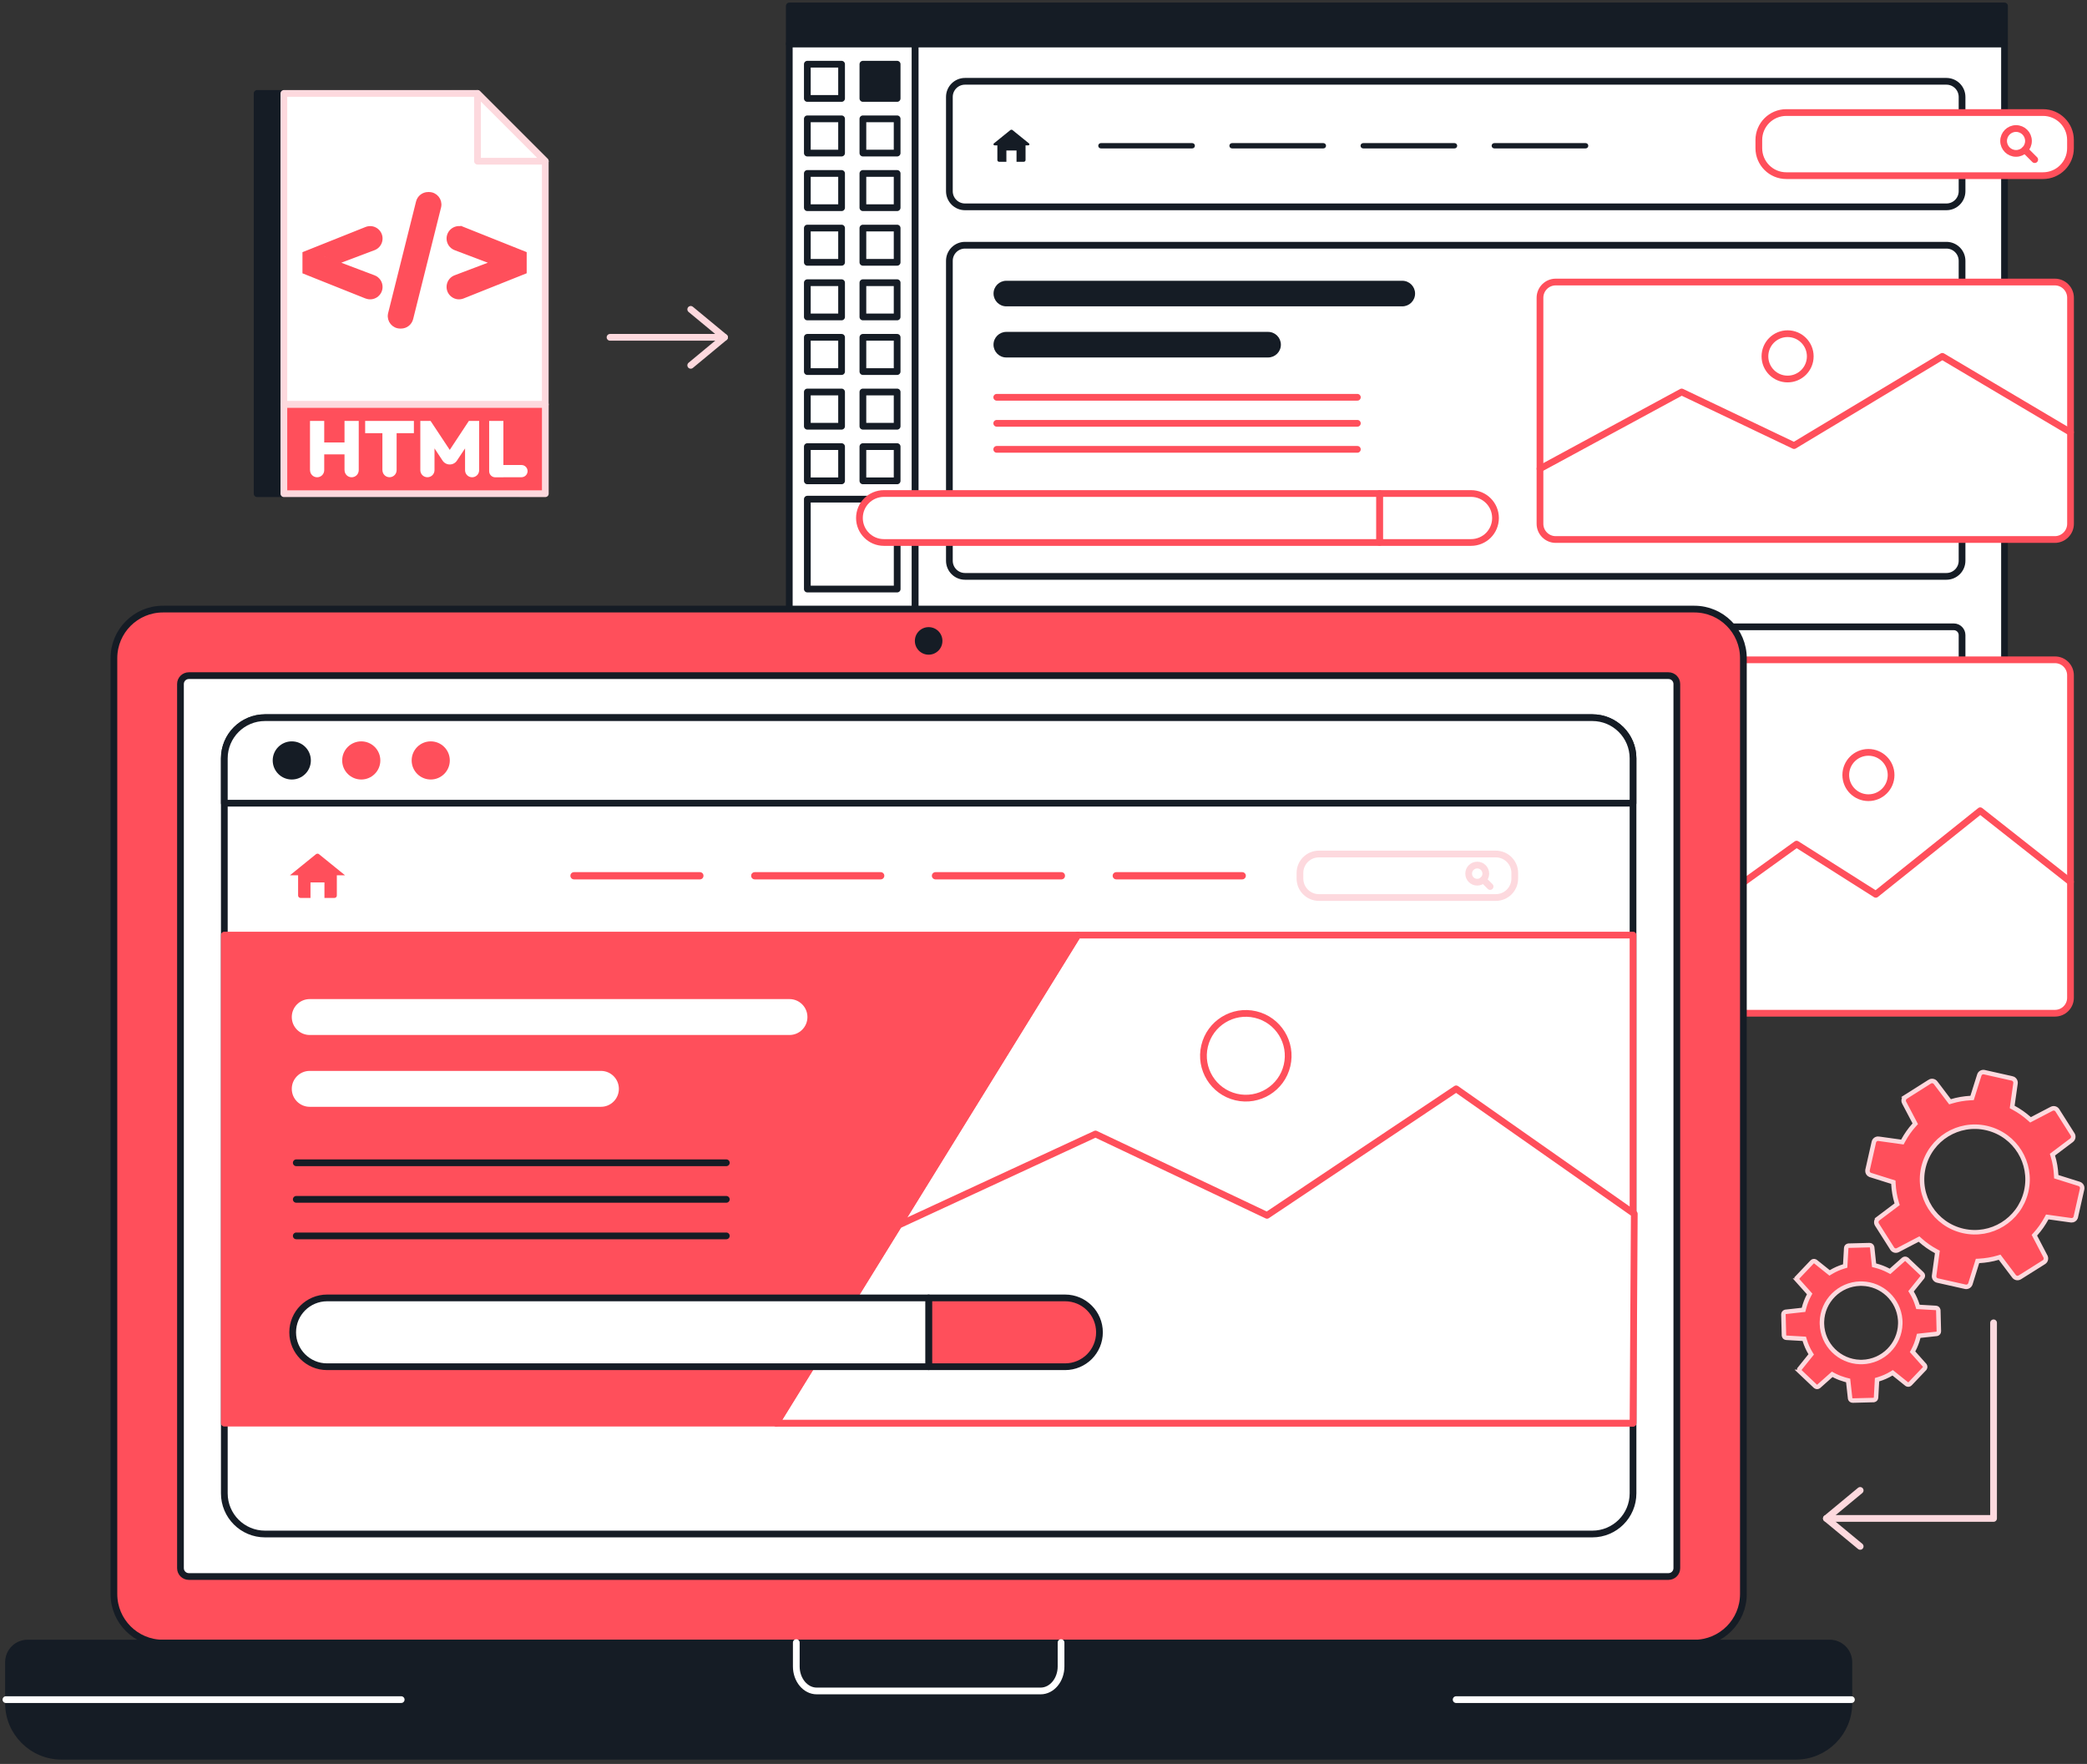 <svg width="465" height="393" viewBox="0 0 465 393" fill="none" xmlns="http://www.w3.org/2000/svg">
<rect x="0" y="0" width="465" height="393" fill="#333333" stroke="none"/>
<g clip-path="url(#clip0_2003_2245)">
<path d="M442.036 238.866L442.13 238.883H442.131L448.32 240.273V240.272C448.81 240.386 449.14 240.858 449.074 241.36L448.375 246.285L448.326 246.631L448.633 246.796C449.917 247.486 451.095 248.323 452.157 249.268L452.415 249.498L452.722 249.339L457.131 247.039L457.132 247.038C457.544 246.823 458.057 246.937 458.343 247.304L458.397 247.382V247.383L461.797 252.751V252.752C462.064 253.175 461.958 253.737 461.56 254.046L457.579 257.046L457.3 257.257L457.401 257.591C457.818 258.958 458.053 260.368 458.131 261.822L458.149 262.168L458.48 262.272L463.25 263.772H463.252C463.737 263.923 464.016 264.424 463.912 264.905L462.513 271.105L462.473 271.279C462.319 271.657 461.946 271.9 461.535 271.88L461.441 271.87H461.439L456.489 271.18L456.146 271.132L455.98 271.437C455.288 272.715 454.461 273.901 453.51 274.949L453.275 275.207L453.437 275.516L455.744 279.94V279.941C455.957 280.362 455.844 280.876 455.479 281.159L455.403 281.212L450.034 284.592L450.033 284.593C449.627 284.848 449.112 284.774 448.801 284.429L448.741 284.357L448.739 284.353L445.739 280.384L445.53 280.107L445.197 280.206C443.828 280.614 442.417 280.847 440.953 280.926L440.605 280.944L440.503 281.277L439.022 286.035C438.87 286.488 438.426 286.763 437.964 286.704L437.871 286.687H437.87L431.68 285.298H431.681C431.215 285.192 430.903 284.774 430.926 284.31L430.935 284.217L430.936 284.214L431.615 279.273L431.663 278.929L431.356 278.764C430.07 278.072 428.893 277.255 427.836 276.295L427.578 276.06L427.269 276.221L422.858 278.522L422.856 278.523C422.44 278.744 421.934 278.629 421.647 278.257L421.593 278.178V278.177L418.198 272.827C417.936 272.388 418.043 271.823 418.435 271.522L418.434 271.521L422.421 268.514L422.701 268.303L422.598 267.969C422.181 266.612 421.947 265.192 421.869 263.738L421.851 263.392L421.521 263.288L416.75 261.788L416.746 261.787L416.661 261.757C416.276 261.596 416.035 261.185 416.091 260.75L416.107 260.656V260.655L417.508 254.455L417.509 254.452C417.613 253.978 418.079 253.646 418.571 253.71V253.711L423.521 254.4L423.864 254.448L424.029 254.143C424.722 252.865 425.54 251.689 426.5 250.632L426.735 250.372L426.572 250.062L424.253 245.652H424.252C424.026 245.216 424.174 244.659 424.6 244.386L424.599 244.385L429.968 240.988L429.967 240.987C430.39 240.72 430.953 240.827 431.262 241.226V241.227L434.271 245.197L434.481 245.474L434.814 245.374C436.164 244.966 437.585 244.722 439.047 244.644L439.393 244.626L439.497 244.296L440.997 239.546L440.999 239.538C441.134 239.085 441.572 238.806 442.036 238.866ZM442.58 251.317C436.339 249.909 430.159 253.744 428.603 259.91L428.532 260.205V260.206C427.112 266.525 431.081 272.822 437.42 274.253C443.661 275.661 449.851 271.807 451.397 265.659L451.468 265.365C452.876 259.124 449.042 252.945 442.876 251.388L442.58 251.317Z" fill="#FF4F5B" stroke="#FDD9DE"/>
<path d="M416.54 277.415C416.81 277.41 417.037 277.581 417.111 277.821L417.134 277.929L417.523 281.549L417.561 281.895L417.897 281.979C418.919 282.24 419.892 282.616 420.808 283.098L421.114 283.259L421.373 283.028L424.091 280.61C424.294 280.431 424.578 280.414 424.79 280.55L424.876 280.617V280.618L428.246 283.817L428.251 283.822C428.437 283.995 428.482 284.272 428.361 284.5L428.299 284.594L426.012 287.432L425.791 287.705L425.974 288.005C426.51 288.886 426.923 289.837 427.232 290.842L427.335 291.175L427.682 291.194L431.332 291.404H431.334C431.595 291.418 431.806 291.609 431.858 291.849L431.87 291.954L431.871 291.958L431.99 296.608C431.993 296.879 431.823 297.1 431.59 297.168L431.486 297.188L431.476 297.188L427.846 297.588L427.502 297.626L427.416 297.961C427.155 298.977 426.788 299.958 426.301 300.856L426.134 301.165L426.367 301.428L428.795 304.154V304.155C428.974 304.358 428.992 304.642 428.855 304.854L428.788 304.94L425.589 308.301L425.584 308.306C425.407 308.497 425.131 308.54 424.909 308.42L424.817 308.358L424.813 308.355L421.974 306.075L421.7 305.855L421.4 306.038C420.52 306.574 419.569 306.988 418.555 307.297L418.221 307.398L418.201 307.748L418.001 311.388V311.389C417.987 311.648 417.799 311.861 417.551 311.913L417.441 311.925L417.438 311.926L412.8 312.044C412.528 312.048 412.307 311.878 412.238 311.645L412.219 311.541L412.218 311.53L411.817 307.91L411.779 307.566L411.444 307.48L411.062 307.378C410.304 307.162 409.576 306.886 408.882 306.542L408.537 306.364L408.229 306.199L407.968 306.432L405.248 308.852L405.245 308.854C405.048 309.033 404.768 309.052 404.553 308.912L404.465 308.843L404.464 308.842L401.094 305.652H401.095C400.881 305.449 400.855 305.112 401.042 304.877L401.041 304.876L403.33 302.028L403.551 301.754L403.366 301.453C402.832 300.585 402.418 299.625 402.108 298.618L402.006 298.286L401.659 298.266L398.009 298.056H397.999C397.759 298.047 397.546 297.866 397.493 297.617L397.48 297.506V297.502L397.36 292.853C397.357 292.593 397.528 292.367 397.761 292.294L397.864 292.272H397.865L401.495 291.872L401.839 291.834L401.925 291.5C402.186 290.485 402.552 289.512 403.041 288.602L403.207 288.293L402.974 288.032L400.545 285.314H400.546C400.347 285.088 400.351 284.748 400.558 284.525L400.557 284.524L403.753 281.159L403.757 281.155C403.929 280.969 404.206 280.925 404.435 281.045L404.529 281.106L407.378 283.386L407.65 283.604L407.949 283.423C408.823 282.895 409.775 282.471 410.786 282.163L411.12 282.062L411.14 281.714L411.35 278.074L411.351 278.063C411.36 277.812 411.542 277.6 411.79 277.548L411.899 277.535H411.903L416.54 277.415ZM414.447 285.995C409.782 286.118 406.063 289.875 405.941 294.497L405.94 294.947V294.948C406.064 299.603 409.82 303.332 414.442 303.454L414.893 303.455H414.894C419.559 303.332 423.278 299.565 423.399 294.952L423.4 294.503V294.502L423.377 294.054C423.034 289.601 419.371 286.114 414.898 285.996L414.448 285.995H414.447Z" fill="#FF4F5B" stroke="#FDD9DE"/>
<path d="M414.461 344.535L406.931 338.305L414.461 332.065" stroke="#FDD9DE" stroke-width="1.5" stroke-linecap="round" stroke-linejoin="round"/>
<path d="M406.931 338.305H444.181V294.725" stroke="#FDD9DE" stroke-width="1.5" stroke-linecap="round" stroke-linejoin="round"/>
<path d="M203.91 9.765H175.86V218.995H203.91V9.765Z" fill="white" stroke="#151C25" stroke-width="1.5" stroke-linecap="round" stroke-linejoin="round"/>
<path d="M446.62 9.765H203.91V218.995H446.62V9.765Z" fill="white" stroke="#151C25" stroke-width="1.5" stroke-linecap="round" stroke-linejoin="round"/>
<path d="M446.62 1.325H175.86V9.765H446.62V1.325Z" fill="#151C25" stroke="#151C25" stroke-width="1.5" stroke-linecap="round" stroke-linejoin="round"/>
<path d="M187.51 14.305H179.88V21.935H187.51V14.305Z" fill="white" stroke="#151C25" stroke-width="1.5" stroke-linecap="round" stroke-linejoin="round"/>
<path d="M199.89 14.305H192.26V21.935H199.89V14.305Z" fill="#151C25" stroke="#151C25" stroke-width="1.5" stroke-linecap="round" stroke-linejoin="round"/>
<path d="M187.51 26.475H179.88V34.105H187.51V26.475Z" fill="white" stroke="#151C25" stroke-width="1.5" stroke-linecap="round" stroke-linejoin="round"/>
<path d="M199.89 26.475H192.26V34.105H199.89V26.475Z" fill="white" stroke="#151C25" stroke-width="1.5" stroke-linecap="round" stroke-linejoin="round"/>
<path d="M187.51 38.645H179.88V46.275H187.51V38.645Z" fill="white" stroke="#151C25" stroke-width="1.5" stroke-linecap="round" stroke-linejoin="round"/>
<path d="M199.89 38.645H192.26V46.275H199.89V38.645Z" fill="white" stroke="#151C25" stroke-width="1.5" stroke-linecap="round" stroke-linejoin="round"/>
<path d="M187.51 50.815H179.88V58.445H187.51V50.815Z" fill="white" stroke="#151C25" stroke-width="1.5" stroke-linecap="round" stroke-linejoin="round"/>
<path d="M199.89 50.815H192.26V58.445H199.89V50.815Z" fill="white" stroke="#151C25" stroke-width="1.5" stroke-linecap="round" stroke-linejoin="round"/>
<path d="M187.51 62.985H179.88V70.615H187.51V62.985Z" fill="white" stroke="#151C25" stroke-width="1.5" stroke-linecap="round" stroke-linejoin="round"/>
<path d="M199.89 62.985H192.26V70.615H199.89V62.985Z" fill="white" stroke="#151C25" stroke-width="1.5" stroke-linecap="round" stroke-linejoin="round"/>
<path d="M187.51 75.155H179.88V82.785H187.51V75.155Z" fill="white" stroke="#151C25" stroke-width="1.5" stroke-linecap="round" stroke-linejoin="round"/>
<path d="M199.89 75.155H192.26V82.785H199.89V75.155Z" fill="white" stroke="#151C25" stroke-width="1.5" stroke-linecap="round" stroke-linejoin="round"/>
<path d="M187.51 87.335H179.88V94.965H187.51V87.335Z" fill="white" stroke="#151C25" stroke-width="1.5" stroke-linecap="round" stroke-linejoin="round"/>
<path d="M199.89 87.335H192.26V94.965H199.89V87.335Z" fill="white" stroke="#151C25" stroke-width="1.5" stroke-linecap="round" stroke-linejoin="round"/>
<path d="M187.51 99.505H179.88V107.135H187.51V99.505Z" fill="white" stroke="#151C25" stroke-width="1.5" stroke-linecap="round" stroke-linejoin="round"/>
<path d="M199.89 99.505H192.26V107.135H199.89V99.505Z" fill="white" stroke="#151C25" stroke-width="1.5" stroke-linecap="round" stroke-linejoin="round"/>
<path d="M199.9 111.215H179.88V131.235H199.9V111.215Z" fill="white" stroke="#151C25" stroke-width="1.5" stroke-linecap="round" stroke-linejoin="round"/>
<path d="M433.68 18.115H215.01C213.088 18.115 211.53 19.673 211.53 21.595V42.605C211.53 44.527 213.088 46.085 215.01 46.085H433.68C435.602 46.085 437.16 44.527 437.16 42.605V21.595C437.16 19.673 435.602 18.115 433.68 18.115Z" fill="white" stroke="#151C25" stroke-width="1.5" stroke-linecap="round" stroke-linejoin="round"/>
<path d="M332.941 33.065H353.291C353.621 33.065 353.881 32.805 353.881 32.475C353.881 32.145 353.621 31.885 353.291 31.885H332.941C332.611 31.885 332.351 32.145 332.351 32.475C332.351 32.805 332.611 33.065 332.941 33.065Z" fill="#151C25"/>
<path d="M303.731 33.065H324.081C324.411 33.065 324.671 32.805 324.671 32.475C324.671 32.145 324.411 31.885 324.081 31.885H303.731C303.401 31.885 303.141 32.145 303.141 32.475C303.141 32.805 303.401 33.065 303.731 33.065Z" fill="#151C25"/>
<path d="M274.51 33.065H294.86C295.19 33.065 295.45 32.805 295.45 32.475C295.45 32.145 295.19 31.885 294.86 31.885H274.51C274.18 31.885 273.92 32.145 273.92 32.475C273.92 32.805 274.18 33.065 274.51 33.065Z" fill="#151C25"/>
<path d="M245.29 33.065H265.64C265.97 33.065 266.23 32.805 266.23 32.475C266.23 32.145 265.97 31.885 265.64 31.885H245.29C244.96 31.885 244.7 32.145 244.7 32.475C244.7 32.805 244.96 33.065 245.29 33.065Z" fill="#151C25"/>
<path d="M229.13 32.385H228.5V35.655C228.5 35.865 228.33 36.045 228.11 36.045H226.49V33.535H224.23V36.045H222.61C222.4 36.045 222.22 35.875 222.22 35.655V32.385H221.59C221.36 32.385 221.26 32.105 221.44 31.955L225.11 28.985C225.25 28.875 225.46 28.875 225.6 28.985L229.27 31.955C229.45 32.105 229.35 32.385 229.12 32.385H229.13Z" fill="#151C25"/>
<path d="M455.2 25.075H398C394.62 25.075 391.88 27.815 391.88 31.195V33.015C391.88 36.395 394.62 39.135 398 39.135H455.2C458.58 39.135 461.32 36.395 461.32 33.015V31.195C461.32 27.815 458.58 25.075 455.2 25.075Z" fill="white" stroke="#FF4F5B" stroke-width="1.5" stroke-linecap="round" stroke-linejoin="round"/>
<path d="M451.96 31.405C451.96 32.935 450.72 34.175 449.19 34.175C447.66 34.175 446.42 32.935 446.42 31.405C446.42 29.875 447.66 28.635 449.19 28.635C450.72 28.635 451.96 29.875 451.96 31.405Z" fill="white" stroke="#FF4F5B" stroke-width="1.5" stroke-linecap="round" stroke-linejoin="round"/>
<path d="M451.15 33.365L453.35 35.565" stroke="#FF4F5B" stroke-width="1.5" stroke-linecap="round" stroke-linejoin="round"/>
<path d="M433.68 54.635H215.01C213.088 54.635 211.53 56.193 211.53 58.115V124.935C211.53 126.857 213.088 128.415 215.01 128.415H433.68C435.602 128.415 437.16 126.857 437.16 124.935V58.115C437.16 56.193 435.602 54.635 433.68 54.635Z" fill="white" stroke="#151C25" stroke-width="1.5" stroke-linecap="round" stroke-linejoin="round"/>
<path d="M277.52 139.655H213.37C212.354 139.655 211.53 140.479 211.53 141.495V206.215C211.53 207.231 212.354 208.055 213.37 208.055H277.52C278.536 208.055 279.36 207.231 279.36 206.215V141.495C279.36 140.479 278.536 139.655 277.52 139.655Z" fill="white" stroke="#151C25" stroke-width="1.5" stroke-linecap="round" stroke-linejoin="round"/>
<path d="M356.421 139.655H292.271C291.254 139.655 290.431 140.479 290.431 141.495V206.215C290.431 207.231 291.254 208.055 292.271 208.055H356.421C357.437 208.055 358.261 207.231 358.261 206.215V141.495C358.261 140.479 357.437 139.655 356.421 139.655Z" fill="white" stroke="#151C25" stroke-width="1.5" stroke-linecap="round" stroke-linejoin="round"/>
<path d="M435.32 139.655H371.17C370.154 139.655 369.33 140.479 369.33 141.495V206.215C369.33 207.231 370.154 208.055 371.17 208.055H435.32C436.336 208.055 437.16 207.231 437.16 206.215V141.495C437.16 140.479 436.336 139.655 435.32 139.655Z" fill="white" stroke="#151C25" stroke-width="1.5" stroke-linecap="round" stroke-linejoin="round"/>
<path d="M457.82 62.835H346.63C344.692 62.835 343.12 64.407 343.12 66.345V116.695C343.12 118.634 344.692 120.205 346.63 120.205H457.82C459.759 120.205 461.33 118.634 461.33 116.695V66.345C461.33 64.407 459.759 62.835 457.82 62.835Z" fill="white" stroke="#FF4F5B" stroke-width="1.5" stroke-linecap="round" stroke-linejoin="round"/>
<path d="M343.12 104.435L374.69 87.335L399.73 99.275L432.77 79.395L461.32 96.315" stroke="#FF4F5B" stroke-width="1.5" stroke-linecap="round" stroke-linejoin="round"/>
<path d="M403.34 79.395C403.34 82.185 401.08 84.445 398.29 84.445C395.5 84.445 393.24 82.185 393.24 79.395C393.24 76.605 395.5 74.345 398.29 74.345C401.08 74.345 403.34 76.605 403.34 79.395Z" fill="white" stroke="#FF4F5B" stroke-width="1.5" stroke-linecap="round" stroke-linejoin="round"/>
<path d="M457.871 147.005H381.501C379.595 147.005 378.051 148.55 378.051 150.455V222.295C378.051 224.201 379.595 225.745 381.501 225.745H457.871C459.776 225.745 461.321 224.201 461.321 222.295V150.455C461.321 148.55 459.776 147.005 457.871 147.005Z" fill="white" stroke="#FF4F5B" stroke-width="1.5" stroke-linecap="round" stroke-linejoin="round"/>
<path d="M378.051 204.095L400.291 188.075L417.941 199.255L441.211 180.635L461.321 196.485" stroke="#FF4F5B" stroke-width="1.5" stroke-linecap="round" stroke-linejoin="round"/>
<path d="M421.351 172.675C421.351 175.465 419.091 177.725 416.301 177.725C413.511 177.725 411.251 175.465 411.251 172.675C411.251 169.885 413.511 167.625 416.301 167.625C419.091 167.625 421.351 169.885 421.351 172.675Z" fill="white" stroke="#FF4F5B" stroke-width="1.5" stroke-linecap="round" stroke-linejoin="round"/>
<path d="M312.44 68.255H224.22C222.65 68.255 221.37 66.985 221.37 65.405C221.37 63.835 222.64 62.555 224.22 62.555H312.44C314.01 62.555 315.29 63.825 315.29 65.405C315.29 66.975 314.02 68.255 312.44 68.255Z" fill="#151C25"/>
<path d="M282.54 79.645H224.21C222.64 79.645 221.36 78.375 221.36 76.795C221.36 75.225 222.63 73.945 224.21 73.945H282.54C284.11 73.945 285.39 75.215 285.39 76.795C285.39 78.365 284.12 79.645 282.54 79.645Z" fill="#151C25"/>
<path d="M222.08 88.515H302.43" stroke="#FF4F5B" stroke-width="1.5" stroke-linecap="round" stroke-linejoin="round"/>
<path d="M222.08 94.315H302.43" stroke="#FF4F5B" stroke-width="1.5" stroke-linecap="round" stroke-linejoin="round"/>
<path d="M222.08 100.115H302.43" stroke="#FF4F5B" stroke-width="1.5" stroke-linecap="round" stroke-linejoin="round"/>
<path d="M333.21 115.415C333.21 116.925 332.6 118.285 331.62 119.275C330.63 120.255 329.26 120.865 327.76 120.865H307.37V109.955H327.76C330.77 109.955 333.21 112.395 333.21 115.415Z" fill="white" stroke="#FF4F5B" stroke-width="1.5" stroke-linecap="round" stroke-linejoin="round"/>
<path d="M307.37 109.955V120.865H196.94C193.93 120.865 191.49 118.425 191.49 115.415C191.49 113.905 192.1 112.535 193.08 111.555C194.06 110.575 195.44 109.955 196.94 109.955H307.37Z" fill="white" stroke="#FF4F5B" stroke-width="1.5" stroke-linecap="round" stroke-linejoin="round"/>
<path d="M153.9 68.925L161.43 75.155L153.9 81.395" stroke="#FDD9DE" stroke-width="1.5" stroke-linecap="round" stroke-linejoin="round"/>
<path d="M135.92 75.155H161.43" stroke="#FDD9DE" stroke-width="1.5" stroke-linecap="round" stroke-linejoin="round"/>
<path d="M100.44 20.815H57.29V90.115V109.995H115.54V90.115V35.915L100.44 20.815Z" fill="#151C25" stroke="#151C25" stroke-width="1.5" stroke-linecap="round" stroke-linejoin="round"/>
<path d="M121.49 35.915V90.115H63.25V20.815H106.39L121.49 35.915Z" fill="white" stroke="#FDD9DE" stroke-width="1.5" stroke-linecap="round" stroke-linejoin="round"/>
<path d="M121.49 35.915H106.39V20.815L121.49 35.915Z" fill="white" stroke="#FDD9DE" stroke-width="1.5" stroke-linecap="round" stroke-linejoin="round"/>
<path d="M121.5 90.115H63.25V109.995H121.5V90.115Z" fill="#FF4F5B" stroke="#FDD9DE" stroke-width="1.5" stroke-linecap="round" stroke-linejoin="round"/>
<path d="M69.07 104.755V93.785H72.24V104.755C72.24 105.635 71.53 106.335 70.66 106.335C69.78 106.335 69.08 105.625 69.08 104.755H69.07ZM70.88 101.235V98.575H77.91V101.235H70.88ZM76.76 104.755V93.785H79.93V104.755C79.93 105.635 79.22 106.335 78.35 106.335C77.47 106.335 76.77 105.625 76.77 104.755H76.76Z" fill="white"/>
<path d="M81.36 96.505V93.775H92.22V96.505H81.36ZM85.2 104.745V93.865H88.37V104.745C88.37 105.625 87.66 106.325 86.79 106.325C85.91 106.325 85.21 105.615 85.21 104.745H85.2Z" fill="white"/>
<path d="M93.65 104.765V93.775H95.93L100.75 101.055H99.67L104.47 93.775H106.76V104.765C106.76 105.635 106.06 106.335 105.19 106.335C104.32 106.335 103.62 105.635 103.62 104.765V99.015L104.12 99.155L101.8 102.635C101.45 103.165 100.85 103.485 100.21 103.485C99.57 103.485 98.97 103.165 98.61 102.625L96.31 99.145L96.81 99.005V104.755C96.81 105.625 96.11 106.325 95.24 106.325H95.22C94.35 106.325 93.65 105.625 93.65 104.755V104.765Z" fill="white"/>
<path d="M108.99 104.975V93.785H112.16V106.345H110.35C109.6 106.345 108.99 105.735 108.99 104.985V104.975ZM111.5 106.335V103.605H116.19C116.94 103.605 117.55 104.215 117.55 104.965C117.55 105.715 116.94 106.325 116.19 106.325H111.5V106.335Z" fill="white"/>
<path d="M81.626 51.039C83.117 50.441 84.739 51.539 84.739 53.145C84.739 54.031 84.227 54.834 83.438 55.2L83.276 55.266L83.272 55.268L76.045 58L72.387 56.617L71.71 56.362V60.709L72.387 60.452L76.043 59.07L83.272 61.803C84.158 62.139 84.739 62.983 84.739 63.925C84.739 65.531 83.117 66.629 81.626 66.031L80.939 65.756V65.767L67.89 60.556V56.524L81.625 51.039H81.626ZM74.631 58.535L72.71 59.261V57.809L74.631 58.535Z" fill="#FF4F5B" stroke="#FF4F5B"/>
<path d="M95.39 43.285H95.579C97.008 43.285 98.076 44.593 97.814 45.978L97.784 46.113V46.114L91.564 70.983C91.31 71.992 90.399 72.705 89.359 72.705H89.169C87.74 72.705 86.672 71.397 86.935 70.012L86.964 69.877L93.185 45.008C93.439 43.999 94.35 43.285 95.39 43.285Z" fill="#FF4F5B" stroke="#FF4F5B"/>
<path d="M100 53.145C100 51.539 101.623 50.439 103.116 51.03V51.029L116.85 56.513V60.546L103.114 66.031C101.623 66.629 100 65.531 100 63.925C100 63.04 100.513 62.236 101.302 61.871L101.464 61.804L101.467 61.803L108.694 59.069L112.354 60.453L113.03 60.709V56.361L112.354 56.618L108.695 58.001L101.467 55.267H101.468C100.582 54.931 100 54.087 100 53.145ZM112.03 59.261L110.108 58.535L112.03 57.808V59.261Z" fill="#FF4F5B" stroke="#FF4F5B"/>
<path d="M377.51 135.705H36.31C30.273 135.705 25.38 140.599 25.38 146.635V355.155C25.38 361.192 30.273 366.085 36.31 366.085H377.51C383.546 366.085 388.44 361.192 388.44 355.155V146.635C388.44 140.599 383.546 135.705 377.51 135.705Z" fill="#FF4F5B" stroke="#151C25" stroke-width="1.5" stroke-linecap="round" stroke-linejoin="round"/>
<path d="M209.98 142.795C209.98 144.495 208.61 145.865 206.91 145.865C205.21 145.865 203.84 144.495 203.84 142.795C203.84 141.095 205.21 139.725 206.91 139.725C208.61 139.725 209.98 141.095 209.98 142.795Z" fill="#151C25"/>
<path d="M373.61 349.385V152.395C373.61 151.368 372.778 150.535 371.75 150.535L42.07 150.535C41.043 150.535 40.21 151.368 40.21 152.395V349.385C40.21 350.412 41.043 351.245 42.07 351.245H371.75C372.778 351.245 373.61 350.412 373.61 349.385Z" fill="white" stroke="#151C25" stroke-width="1.5" stroke-linecap="round" stroke-linejoin="round"/>
<path d="M6.151 366.075H407.681C410.031 366.075 411.941 367.985 411.941 370.335V379.485C411.941 385.995 406.651 391.285 400.141 391.285H13.691C7.181 391.285 1.891 385.995 1.891 379.485V370.335C1.891 367.985 3.801 366.075 6.151 366.075Z" fill="#151C25" stroke="#151C25" stroke-width="1.5" stroke-linecap="round" stroke-linejoin="round"/>
<path d="M236.41 365.965V371.275C236.41 374.295 234.37 376.745 231.85 376.745H181.98C179.46 376.745 177.42 374.295 177.42 371.275V365.965" fill="#151C25"/>
<path d="M236.41 365.965V371.275C236.41 374.295 234.37 376.745 231.85 376.745H181.98C179.46 376.745 177.42 374.295 177.42 371.275V365.965" stroke="white" stroke-width="1.5" stroke-linecap="round" stroke-linejoin="round"/>
<path d="M324.44 378.675H412.51" stroke="white" stroke-width="1.5" stroke-linecap="round" stroke-linejoin="round"/>
<path d="M89.39 378.675H1.32" stroke="white" stroke-width="1.5" stroke-linecap="round" stroke-linejoin="round"/>
<path d="M354.79 159.895H59.041C54.037 159.895 49.98 163.952 49.98 168.955V332.715C49.98 337.719 54.037 341.775 59.041 341.775H354.79C359.794 341.775 363.85 337.719 363.85 332.715V168.955C363.85 163.952 359.794 159.895 354.79 159.895Z" fill="white" stroke="#151C25" stroke-width="1.5" stroke-linecap="round" stroke-linejoin="round"/>
<path d="M363.85 178.945V168.955C363.85 163.955 359.79 159.895 354.79 159.895H59.041C54.041 159.895 49.98 163.955 49.98 168.955V178.945H363.85Z" fill="white" stroke="#151C25" stroke-width="1.5" stroke-linecap="round" stroke-linejoin="round"/>
<path d="M95.971 165.675C98.042 165.675 99.721 167.354 99.721 169.425C99.721 171.496 98.042 173.175 95.971 173.175C93.9 173.175 92.221 171.496 92.221 169.425C92.221 167.354 93.9 165.675 95.971 165.675Z" fill="#FF4F5B" stroke="#FF4F5B"/>
<path d="M80.491 173.675C82.838 173.675 84.741 171.773 84.741 169.425C84.741 167.078 82.838 165.175 80.491 165.175C78.144 165.175 76.241 167.078 76.241 169.425C76.241 171.773 78.144 173.675 80.491 173.675Z" fill="#FF4F5B"/>
<path d="M69.261 169.425C69.261 171.775 67.361 173.675 65.011 173.675C62.661 173.675 60.761 171.775 60.761 169.425C60.761 167.075 62.661 165.175 65.011 165.175C67.361 165.175 69.261 167.075 69.261 169.425Z" fill="#151C25"/>
<path d="M293.86 190.275H333.28C335.61 190.275 337.5 192.165 337.5 194.495V195.745C337.5 198.075 335.61 199.965 333.28 199.965H293.86C291.53 199.965 289.64 198.075 289.64 195.745V194.495C289.64 192.165 291.53 190.275 293.86 190.275Z" fill="white" stroke="#FDD9DE" stroke-width="1.5" stroke-linecap="round" stroke-linejoin="round"/>
<path d="M331.049 194.645C331.049 195.695 330.199 196.555 329.139 196.555C328.079 196.555 327.229 195.695 327.229 194.645C327.229 193.595 328.079 192.735 329.139 192.735C330.199 192.735 331.049 193.595 331.049 194.645Z" fill="white" stroke="#FDD9DE" stroke-width="1.5" stroke-linecap="round" stroke-linejoin="round"/>
<path d="M330.489 195.995L332.009 197.515" stroke="#FDD9DE" stroke-width="1.5" stroke-linecap="round" stroke-linejoin="round"/>
<path d="M248.721 194.805H276.771C276.958 194.805 277.091 194.945 277.091 195.115C277.091 195.295 276.948 195.435 276.771 195.435H248.721C248.541 195.435 248.4 195.293 248.4 195.115C248.401 194.949 248.539 194.805 248.721 194.805Z" fill="#FF4F5B" stroke="#FF4F5B"/>
<path d="M208.44 194.805H236.49C236.664 194.805 236.8 194.941 236.8 195.115C236.8 195.303 236.66 195.435 236.49 195.435H208.44C208.261 195.435 208.12 195.293 208.12 195.115C208.12 194.949 208.259 194.805 208.44 194.805Z" fill="#FF4F5B" stroke="#FF4F5B"/>
<path d="M168.171 194.805H196.221C196.408 194.805 196.541 194.945 196.541 195.115C196.541 195.295 196.398 195.435 196.221 195.435H168.171C167.991 195.435 167.851 195.293 167.851 195.115C167.851 194.949 167.989 194.805 168.171 194.805Z" fill="#FF4F5B" stroke="#FF4F5B"/>
<path d="M127.89 194.805H155.94C156.114 194.805 156.25 194.941 156.25 195.115C156.25 195.303 156.11 195.435 155.94 195.435H127.89C127.724 195.435 127.58 195.296 127.58 195.115C127.58 194.941 127.716 194.805 127.89 194.805Z" fill="#FF4F5B" stroke="#FF4F5B"/>
<path d="M70.768 190.706L75.47 194.516H74.55V199.525C74.55 199.53 74.548 199.538 74.54 199.546C74.532 199.554 74.525 199.556 74.52 199.556H72.79V196.105H68.68V199.556H66.95C66.946 199.556 66.938 199.554 66.93 199.546C66.922 199.538 66.92 199.53 66.92 199.525V194.516H66.011L70.713 190.706C70.723 190.698 70.732 190.695 70.74 190.695L70.768 190.706Z" fill="#FF4F5B" stroke="#FF4F5B"/>
<path d="M363.851 208.335V317.075H172.961L240.131 208.335H363.851Z" fill="white" stroke="#FF4F5B" stroke-width="1.5" stroke-linecap="round" stroke-linejoin="round"/>
<path d="M172.961 317.075L200.211 272.965L244.081 252.655L282.301 270.775L324.441 242.595L364.131 270.445L363.851 317.075H172.961Z" fill="white" stroke="#FF4F5B" stroke-width="1.5" stroke-linecap="round" stroke-linejoin="round"/>
<path d="M286.765 237.395C287.963 232.321 284.82 227.237 279.746 226.039C274.672 224.841 269.588 227.984 268.39 233.058C267.193 238.132 270.335 243.216 275.409 244.414C280.483 245.612 285.568 242.469 286.765 237.395Z" fill="white" stroke="#FF4F5B" stroke-width="1.5" stroke-linecap="round" stroke-linejoin="round"/>
<path d="M240.13 208.335L172.96 317.075H49.98V208.335H240.13Z" fill="#FF4F5B" stroke="#FF4F5B" stroke-width="1.5" stroke-linecap="round" stroke-linejoin="round"/>
<path d="M175.901 230.595H69.011C66.801 230.595 65.011 228.805 65.011 226.595C65.011 224.385 66.801 222.595 69.011 222.595H175.901C178.111 222.595 179.901 224.385 179.901 226.595C179.901 228.805 178.111 230.595 175.901 230.595Z" fill="white"/>
<path d="M133.891 246.595H69.011C66.801 246.595 65.011 244.805 65.011 242.595C65.011 240.385 66.801 238.595 69.011 238.595H133.891C136.101 238.595 137.891 240.385 137.891 242.595C137.891 244.805 136.101 246.595 133.891 246.595Z" fill="white"/>
<path d="M66.011 259.065H161.831" stroke="#151C25" stroke-width="1.5" stroke-linecap="round" stroke-linejoin="round"/>
<path d="M66.011 267.215H161.831" stroke="#151C25" stroke-width="1.5" stroke-linecap="round" stroke-linejoin="round"/>
<path d="M66.011 275.355H161.831" stroke="#151C25" stroke-width="1.5" stroke-linecap="round" stroke-linejoin="round"/>
<path d="M244.971 296.845C244.971 298.965 244.111 300.875 242.731 302.265C241.341 303.645 239.421 304.505 237.311 304.505H206.911V289.175H237.311C241.541 289.175 244.971 292.605 244.971 296.845Z" fill="#FF4F5B" stroke="#151C25" stroke-width="1.5" stroke-linecap="round" stroke-linejoin="round"/>
<path d="M206.911 289.175V304.505H72.871C68.641 304.505 65.211 301.075 65.211 296.845C65.211 294.725 66.071 292.805 67.451 291.425C68.831 290.045 70.761 289.175 72.871 289.175H206.911Z" fill="white" stroke="#151C25" stroke-width="1.5" stroke-linecap="round" stroke-linejoin="round"/>
</g>
<defs>
<clipPath id="clip0_2003_2245">
<rect width="463.86" height="391.45" fill="white" transform="translate(0.57 0.575)"/>
</clipPath>
</defs>
</svg>
